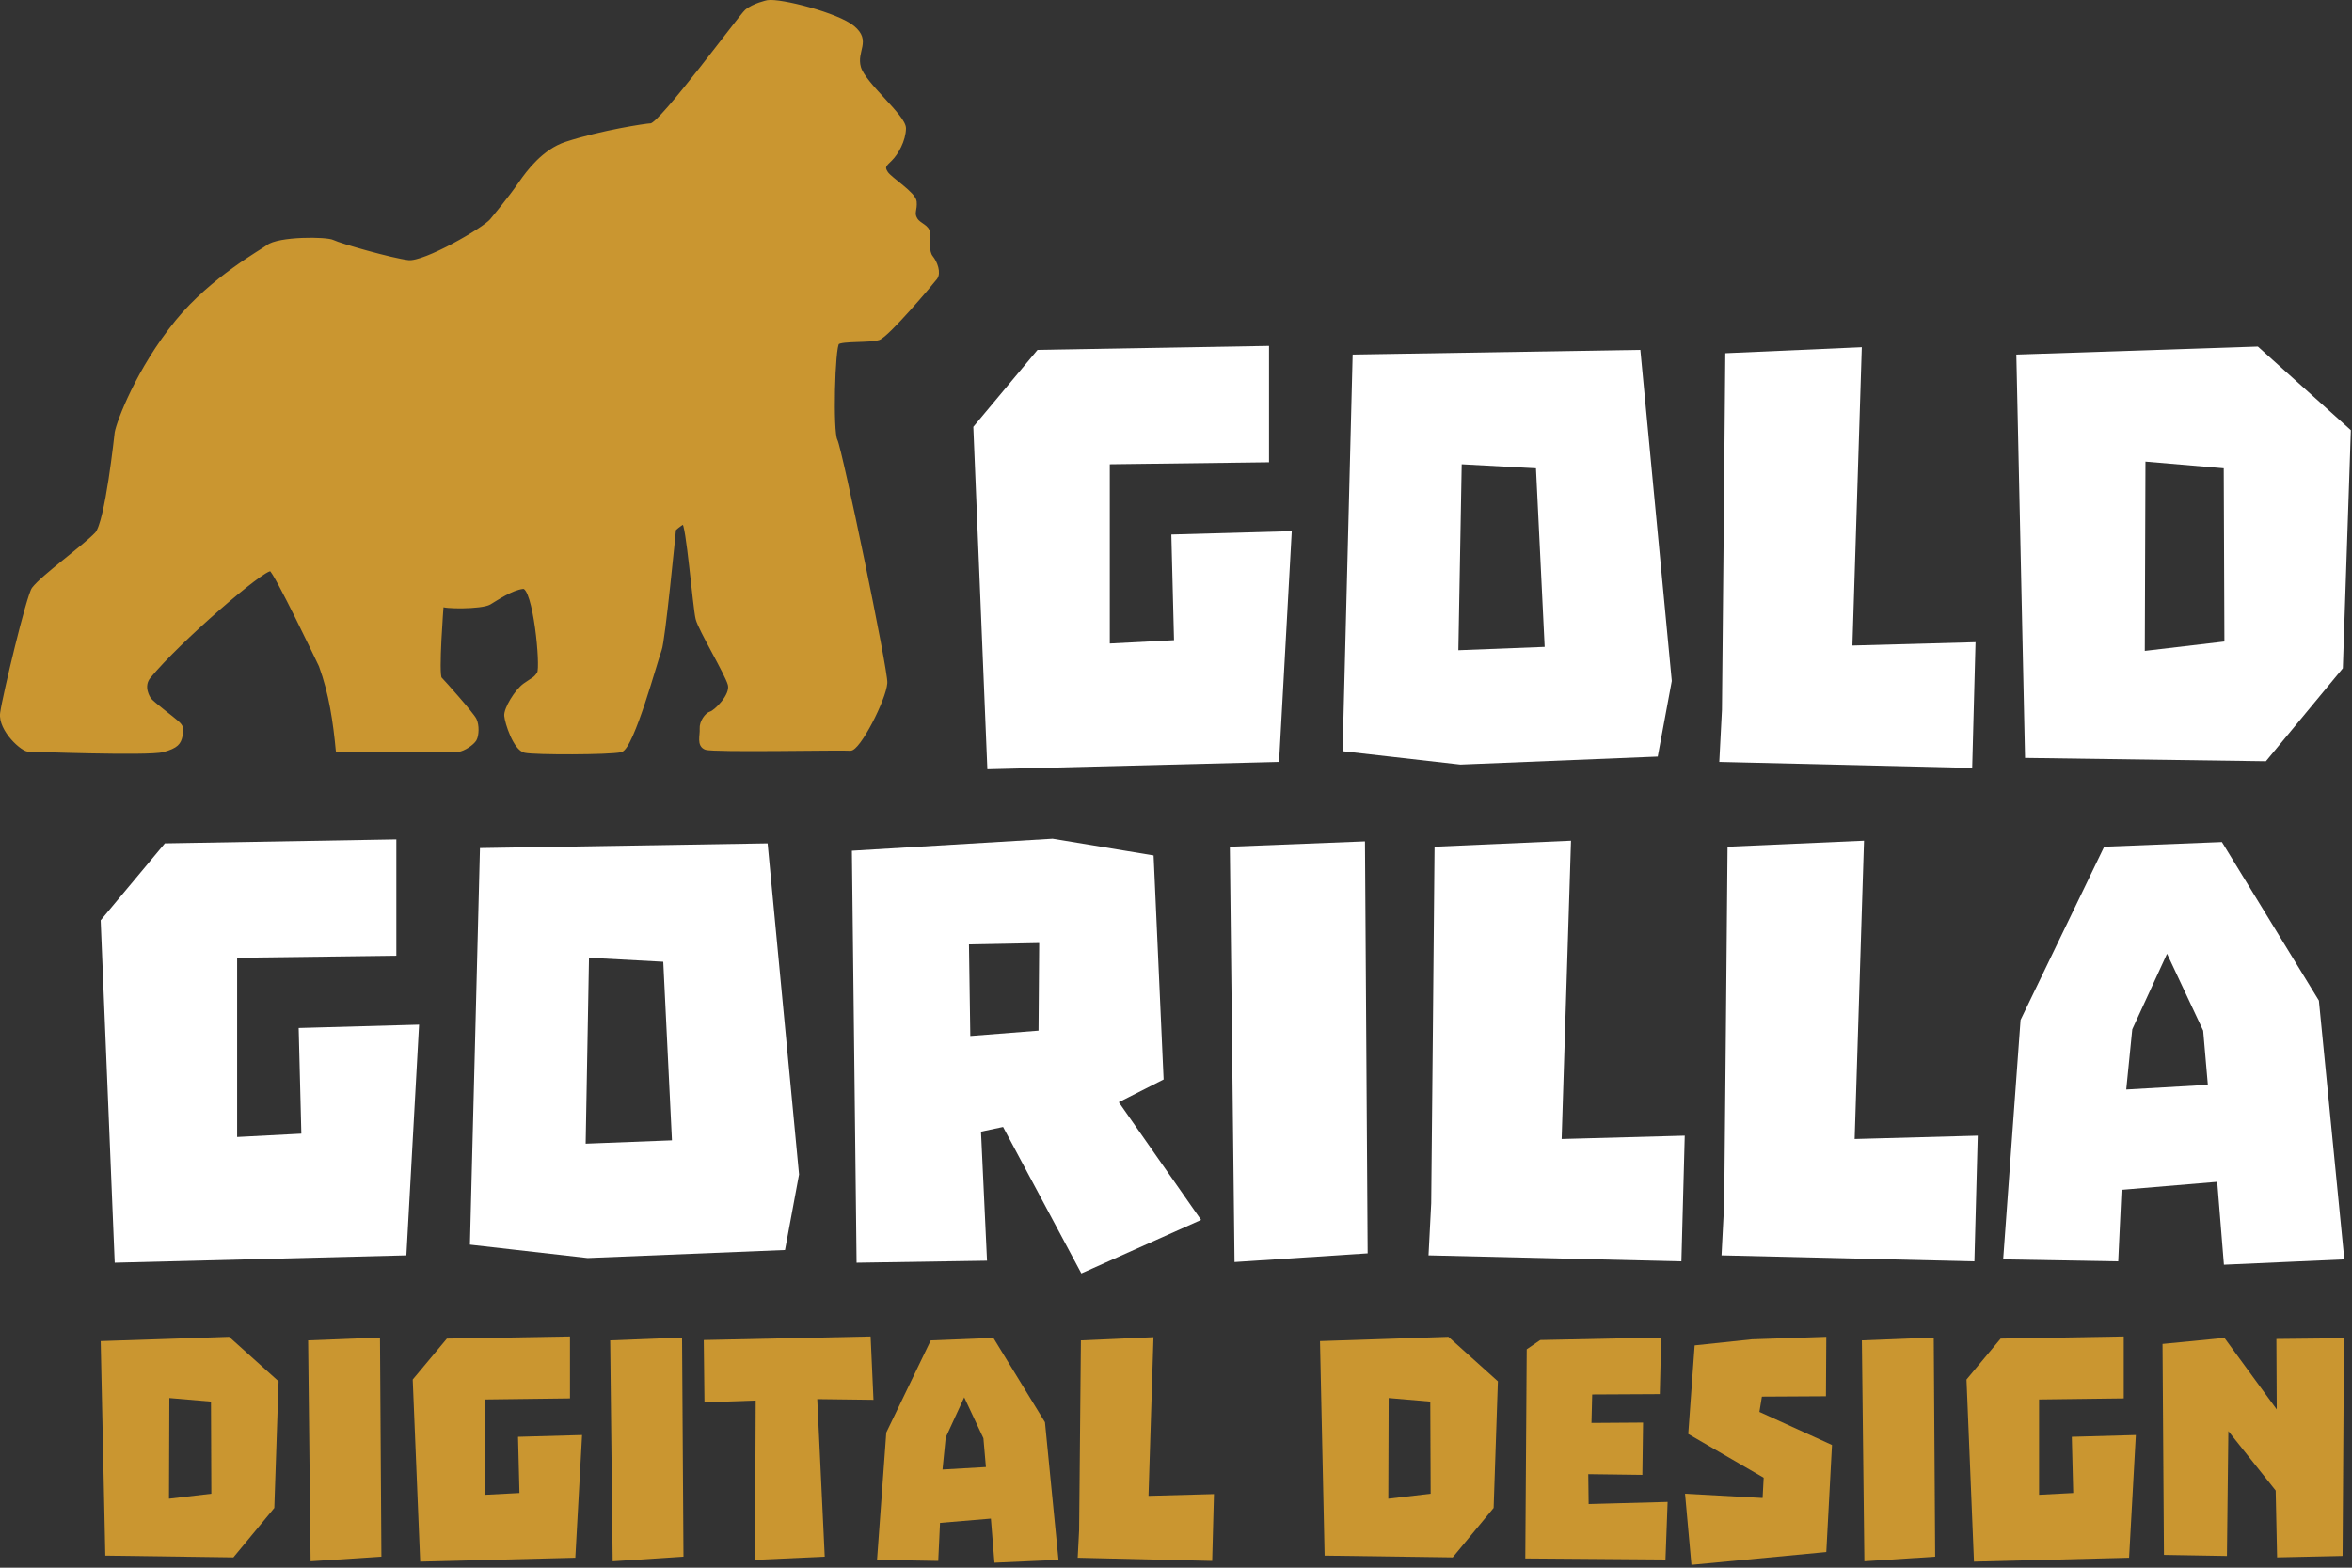 <?xml version="1.0" encoding="UTF-8" standalone="no"?>
<!DOCTYPE svg PUBLIC "-//W3C//DTD SVG 1.1//EN" "http://www.w3.org/Graphics/SVG/1.1/DTD/svg11.dtd">
<svg width="100%" height="100%" viewBox="0 0 714 476" version="1.1" xmlns="http://www.w3.org/2000/svg" xmlns:xlink="http://www.w3.org/1999/xlink" xml:space="preserve" xmlns:serif="http://www.serif.com/" style="fill-rule:evenodd;clip-rule:evenodd;stroke-linecap:round;stroke-linejoin:round;stroke-miterlimit:1.5;">
    <rect x="0" y="0" width="714" height="476" fill="#333333" stroke="none"/>
    <g transform="matrix(1,0,0,1,-38.191,-44.707)">
        <g transform="matrix(3.144,0,0,3.144,25.157,-0.533)">
            <path d="M78.252,14.567C79.466,14.357 85.027,15.787 86.515,17.026C88.14,18.379 86.662,19.27 87.112,20.893C87.562,22.515 91.486,25.633 91.464,26.79C91.443,27.947 90.726,29.21 90.151,29.774C89.575,30.337 89.345,30.503 89.744,31.095C90.143,31.686 92.418,33.079 92.495,33.865C92.572,34.652 92.211,34.955 92.574,35.554C92.936,36.153 93.769,36.217 93.79,36.951C93.811,37.685 93.658,38.708 94.079,39.222C94.501,39.736 94.872,40.742 94.488,41.242C94.104,41.743 89.846,46.805 88.978,47.075C88.111,47.346 85.46,47.159 85.032,47.501C84.604,47.844 84.396,56.076 84.848,56.913C85.299,57.749 89.745,79.168 89.663,80.341C89.552,81.918 87.032,86.83 86.234,86.733C85.578,86.653 73.042,86.918 72.296,86.642C71.55,86.366 71.908,85.421 71.863,84.767C71.817,84.113 72.359,83.364 72.773,83.252C73.188,83.141 74.871,81.563 74.578,80.491C74.286,79.419 71.745,75.219 71.471,74.146C71.198,73.074 70.525,64.686 70.127,64.872C69.729,65.057 69.259,65.503 69.259,65.503C69.259,65.503 68.215,76.292 67.876,77.142C67.537,77.991 65.213,86.63 64.088,86.881C62.963,87.132 55.833,87.143 54.843,86.935C53.853,86.727 53.044,84.166 52.993,83.507C52.942,82.848 53.977,81.123 54.791,80.536C55.605,79.949 55.79,79.984 56.156,79.404C56.521,78.823 55.779,70.972 54.646,71.103C53.513,71.234 52.087,72.228 51.417,72.624C50.637,73.086 46.823,73.051 46.825,72.792C46.825,72.792 46.301,79.557 46.661,79.922C47.021,80.288 49.716,83.313 50,83.873C50.284,84.433 50.232,85.436 50,85.819C49.768,86.201 48.937,86.779 48.363,86.852C47.789,86.926 36.73,86.891 36.73,86.891C36.472,84.118 36.071,81.363 35.092,78.679C35.092,78.679 30.728,69.529 30.286,69.399C29.589,69.195 21.361,76.294 18.539,79.758C17.77,80.703 18.516,81.824 18.585,81.915C18.908,82.34 20.802,83.732 21.264,84.152C21.727,84.572 21.754,84.785 21.611,85.454C21.468,86.123 21.237,86.5 19.858,86.874C18.479,87.249 6.95,86.821 6.95,86.821C6.409,86.954 4.097,84.885 4.319,83.252C4.544,81.597 6.865,71.899 7.37,71.243C8.317,70.013 12.154,67.287 13.452,65.941C14.458,64.897 15.364,56.246 15.378,56.169C15.547,55.181 17.433,50.076 21.251,45.403C24.638,41.259 29.494,38.601 29.985,38.209C31.031,37.374 35.665,37.395 36.296,37.722C36.926,38.05 41.993,39.492 43.571,39.672C45.15,39.852 50.896,36.527 51.599,35.661C51.982,35.189 53.328,33.596 54.405,32.036C55.126,30.991 56.642,28.946 58.816,28.236C62.236,27.118 66.522,26.473 66.996,26.458C67.945,26.427 75.676,15.912 76.198,15.465C76.921,14.845 78.252,14.567 78.252,14.567Z" style="fill:rgb(202,150,48);stroke:rgb(202,150,48);stroke-width:0.32px;"/>
        </g>
        <g transform="matrix(1,0,0,1,139.906,-136.779)">
            <g transform="matrix(203.1,0,0,203.1,186.038,414.255)">
                <path d="M0.038,-0.508L0.059,0.004L0.495,-0.007L0.514,-0.352L0.334,-0.347L0.338,-0.189L0.242,-0.184L0.242,-0.452L0.48,-0.455L0.48,-0.629L0.134,-0.623L0.038,-0.508Z" style="fill:white;fill-rule:nonzero;"/>
            </g>
            <g transform="matrix(203.1,0,0,203.1,296.321,414.255)">
                <path d="M0.492,-0.623L0.062,-0.616L0.047,-0.023L0.223,-0.003L0.518,-0.015L0.539,-0.128L0.492,-0.623ZM0.22,-0.174L0.225,-0.452L0.336,-0.446L0.349,-0.179L0.22,-0.174Z" style="fill:white;fill-rule:nonzero;"/>
            </g>
            <g transform="matrix(203.1,0,0,203.1,411.885,414.255)">
                <path d="M0.254,-0.627L0.05,-0.618C0.05,-0.594 0.045,-0.085 0.045,-0.085L0.041,-0.007L0.419,0.002L0.424,-0.186L0.24,-0.181L0.254,-0.627Z" style="fill:white;fill-rule:nonzero;"/>
            </g>
            <g transform="matrix(203.1,0,0,203.1,500.843,414.255)">
                <path d="M0.408,-0.628L0.047,-0.616L0.06,-0.013L0.42,-0.008L0.535,-0.147L0.547,-0.503L0.408,-0.628ZM0.239,-0.173L0.24,-0.456L0.357,-0.446L0.358,-0.187L0.239,-0.173Z" style="fill:white;fill-rule:nonzero;"/>
            </g>
        </g>
        <g transform="matrix(1.004,0,0,1.004,-125.749,11.388)">
            <g transform="matrix(202.265,0,0,202.265,186.038,414.255)">
                <path d="M0.038,-0.508L0.059,0.004L0.495,-0.007L0.514,-0.352L0.334,-0.347L0.338,-0.189L0.242,-0.184L0.242,-0.452L0.48,-0.455L0.48,-0.629L0.134,-0.623L0.038,-0.508Z" style="fill:white;fill-rule:nonzero;"/>
            </g>
            <g transform="matrix(202.265,0,0,202.265,295.868,414.255)">
                <path d="M0.492,-0.623L0.062,-0.616L0.047,-0.023L0.223,-0.003L0.518,-0.015L0.539,-0.128L0.492,-0.623ZM0.22,-0.174L0.225,-0.452L0.336,-0.446L0.349,-0.179L0.22,-0.174Z" style="fill:white;fill-rule:nonzero;"/>
            </g>
            <g transform="matrix(202.265,0,0,202.265,410.957,414.255)">
                <path d="M0.392,0.02L0.571,-0.06L0.448,-0.236L0.515,-0.27L0.5,-0.605L0.349,-0.63L0.049,-0.612L0.056,0.004L0.251,0.001L0.242,-0.192L0.275,-0.199L0.392,0.02ZM0.224,-0.472L0.329,-0.474L0.328,-0.343L0.226,-0.335L0.224,-0.472Z" style="fill:white;fill-rule:nonzero;"/>
            </g>
            <g transform="matrix(202.265,0,0,202.265,525.034,414.255)">
                <path d="M0.05,-0.618L0.057,0.003L0.256,-0.01L0.252,-0.626L0.05,-0.618Z" style="fill:white;fill-rule:nonzero;"/>
            </g>
            <g transform="matrix(202.265,0,0,202.265,586.928,414.255)">
                <path d="M0.254,-0.627L0.05,-0.618C0.05,-0.594 0.045,-0.085 0.045,-0.085L0.041,-0.007L0.419,0.002L0.424,-0.186L0.24,-0.181L0.254,-0.627Z" style="fill:white;fill-rule:nonzero;"/>
            </g>
            <g transform="matrix(202.265,0,0,202.265,675.52,414.255)">
                <path d="M0.254,-0.627L0.05,-0.618C0.05,-0.594 0.045,-0.085 0.045,-0.085L0.041,-0.007L0.419,0.002L0.424,-0.186L0.24,-0.181L0.254,-0.627Z" style="fill:white;fill-rule:nonzero;"/>
            </g>
            <g transform="matrix(202.265,0,0,202.265,764.112,414.255)">
                <path d="M0.496,-0.388L0.351,-0.625L0.175,-0.618L0.05,-0.359L0.024,-0.001L0.196,0.002L0.201,-0.105L0.344,-0.117L0.354,0.007L0.534,-0.001L0.496,-0.388ZM0.208,-0.255L0.217,-0.345L0.269,-0.458L0.323,-0.343L0.33,-0.262L0.208,-0.255Z" style="fill:white;fill-rule:nonzero;"/>
            </g>
        </g>
        <g transform="matrix(0.534,0,0,0.534,-35.664,297.233)">
            <g transform="matrix(202.265,0,0,202.265,186.038,414.255)">
                <path d="M0.408,-0.628L0.047,-0.616L0.06,-0.013L0.42,-0.008L0.535,-0.147L0.547,-0.503L0.408,-0.628ZM0.239,-0.173L0.24,-0.456L0.357,-0.446L0.358,-0.187L0.239,-0.173Z" style="fill:rgb(202,150,48);fill-rule:nonzero;"/>
            </g>
            <g transform="matrix(202.265,0,0,202.265,303.352,414.255)">
                <path d="M0.05,-0.618L0.057,0.003L0.256,-0.01L0.252,-0.626L0.05,-0.618Z" style="fill:rgb(202,150,48);fill-rule:nonzero;"/>
            </g>
            <g transform="matrix(202.265,0,0,202.265,365.245,414.255)">
                <path d="M0.038,-0.508L0.059,0.004L0.495,-0.007L0.514,-0.352L0.334,-0.347L0.338,-0.189L0.242,-0.184L0.242,-0.452L0.48,-0.455L0.48,-0.629L0.134,-0.623L0.038,-0.508Z" style="fill:rgb(202,150,48);fill-rule:nonzero;"/>
            </g>
            <g transform="matrix(202.265,0,0,202.265,475.075,414.255)">
                <path d="M0.05,-0.618L0.057,0.003L0.256,-0.01L0.252,-0.626L0.05,-0.618Z" style="fill:rgb(202,150,48);fill-rule:nonzero;"/>
            </g>
            <g transform="matrix(202.265,0,0,202.265,536.968,414.255)">
                <path d="M0.476,-0.629L0.007,-0.619L0.009,-0.444L0.153,-0.449L0.151,-0.001L0.347,-0.01L0.326,-0.453L0.484,-0.451L0.476,-0.629Z" style="fill:rgb(202,150,48);fill-rule:nonzero;"/>
            </g>
            <g transform="matrix(202.265,0,0,202.265,632.033,414.255)">
                <path d="M0.496,-0.388L0.351,-0.625L0.175,-0.618L0.05,-0.359L0.024,-0.001L0.196,0.002L0.201,-0.105L0.344,-0.117L0.354,0.007L0.534,-0.001L0.496,-0.388ZM0.208,-0.255L0.217,-0.345L0.269,-0.458L0.323,-0.343L0.33,-0.262L0.208,-0.255Z" style="fill:rgb(202,150,48);fill-rule:nonzero;"/>
            </g>
            <g transform="matrix(202.265,0,0,202.265,742.672,414.255)">
                <path d="M0.254,-0.627L0.05,-0.618C0.05,-0.594 0.045,-0.085 0.045,-0.085L0.041,-0.007L0.419,0.002L0.424,-0.186L0.24,-0.181L0.254,-0.627Z" style="fill:rgb(202,150,48);fill-rule:nonzero;"/>
            </g>
            <g transform="matrix(202.265,0,0,202.265,879.201,414.255)">
                <path d="M0.408,-0.628L0.047,-0.616L0.06,-0.013L0.42,-0.008L0.535,-0.147L0.547,-0.503L0.408,-0.628ZM0.239,-0.173L0.24,-0.456L0.357,-0.446L0.358,-0.187L0.239,-0.173Z" style="fill:rgb(202,150,48);fill-rule:nonzero;"/>
            </g>
            <g transform="matrix(202.265,0,0,202.265,996.515,414.255)">
                <path d="M0.444,-0.164L0.222,-0.158L0.221,-0.242L0.373,-0.24L0.375,-0.387L0.23,-0.386L0.232,-0.466L0.422,-0.467L0.426,-0.626L0.086,-0.619L0.048,-0.593L0.044,-0.005L0.438,-0.002L0.444,-0.164Z" style="fill:rgb(202,150,48);fill-rule:nonzero;"/>
            </g>
            <g transform="matrix(202.265,0,0,202.265,1089.96,414.255)">
                <path d="M0.219,-0.621L0.058,-0.604L0.04,-0.355L0.252,-0.232L0.249,-0.175L0.031,-0.187L0.049,0.013L0.428,-0.023L0.444,-0.324L0.24,-0.417L0.247,-0.46L0.427,-0.461L0.428,-0.628L0.219,-0.621Z" style="fill:rgb(202,150,48);fill-rule:nonzero;"/>
            </g>
            <g transform="matrix(202.265,0,0,202.265,1186.64,414.255)">
                <path d="M0.05,-0.618L0.057,0.003L0.256,-0.01L0.252,-0.626L0.05,-0.618Z" style="fill:rgb(202,150,48);fill-rule:nonzero;"/>
            </g>
            <g transform="matrix(202.265,0,0,202.265,1248.54,414.255)">
                <path d="M0.038,-0.508L0.059,0.004L0.495,-0.007L0.514,-0.352L0.334,-0.347L0.338,-0.189L0.242,-0.184L0.242,-0.452L0.48,-0.455L0.48,-0.629L0.134,-0.623L0.038,-0.508Z" style="fill:rgb(202,150,48);fill-rule:nonzero;"/>
            </g>
            <g transform="matrix(202.265,0,0,202.265,1358.37,414.255)">
                <path d="M0.556,-0.624L0.366,-0.622L0.367,-0.424L0.22,-0.625L0.046,-0.608L0.05,-0.015L0.227,-0.012L0.231,-0.363L0.364,-0.196L0.368,-0.008L0.552,-0.012L0.556,-0.624Z" style="fill:rgb(202,150,48);fill-rule:nonzero;"/>
            </g>
        </g>
    </g>
</svg>
